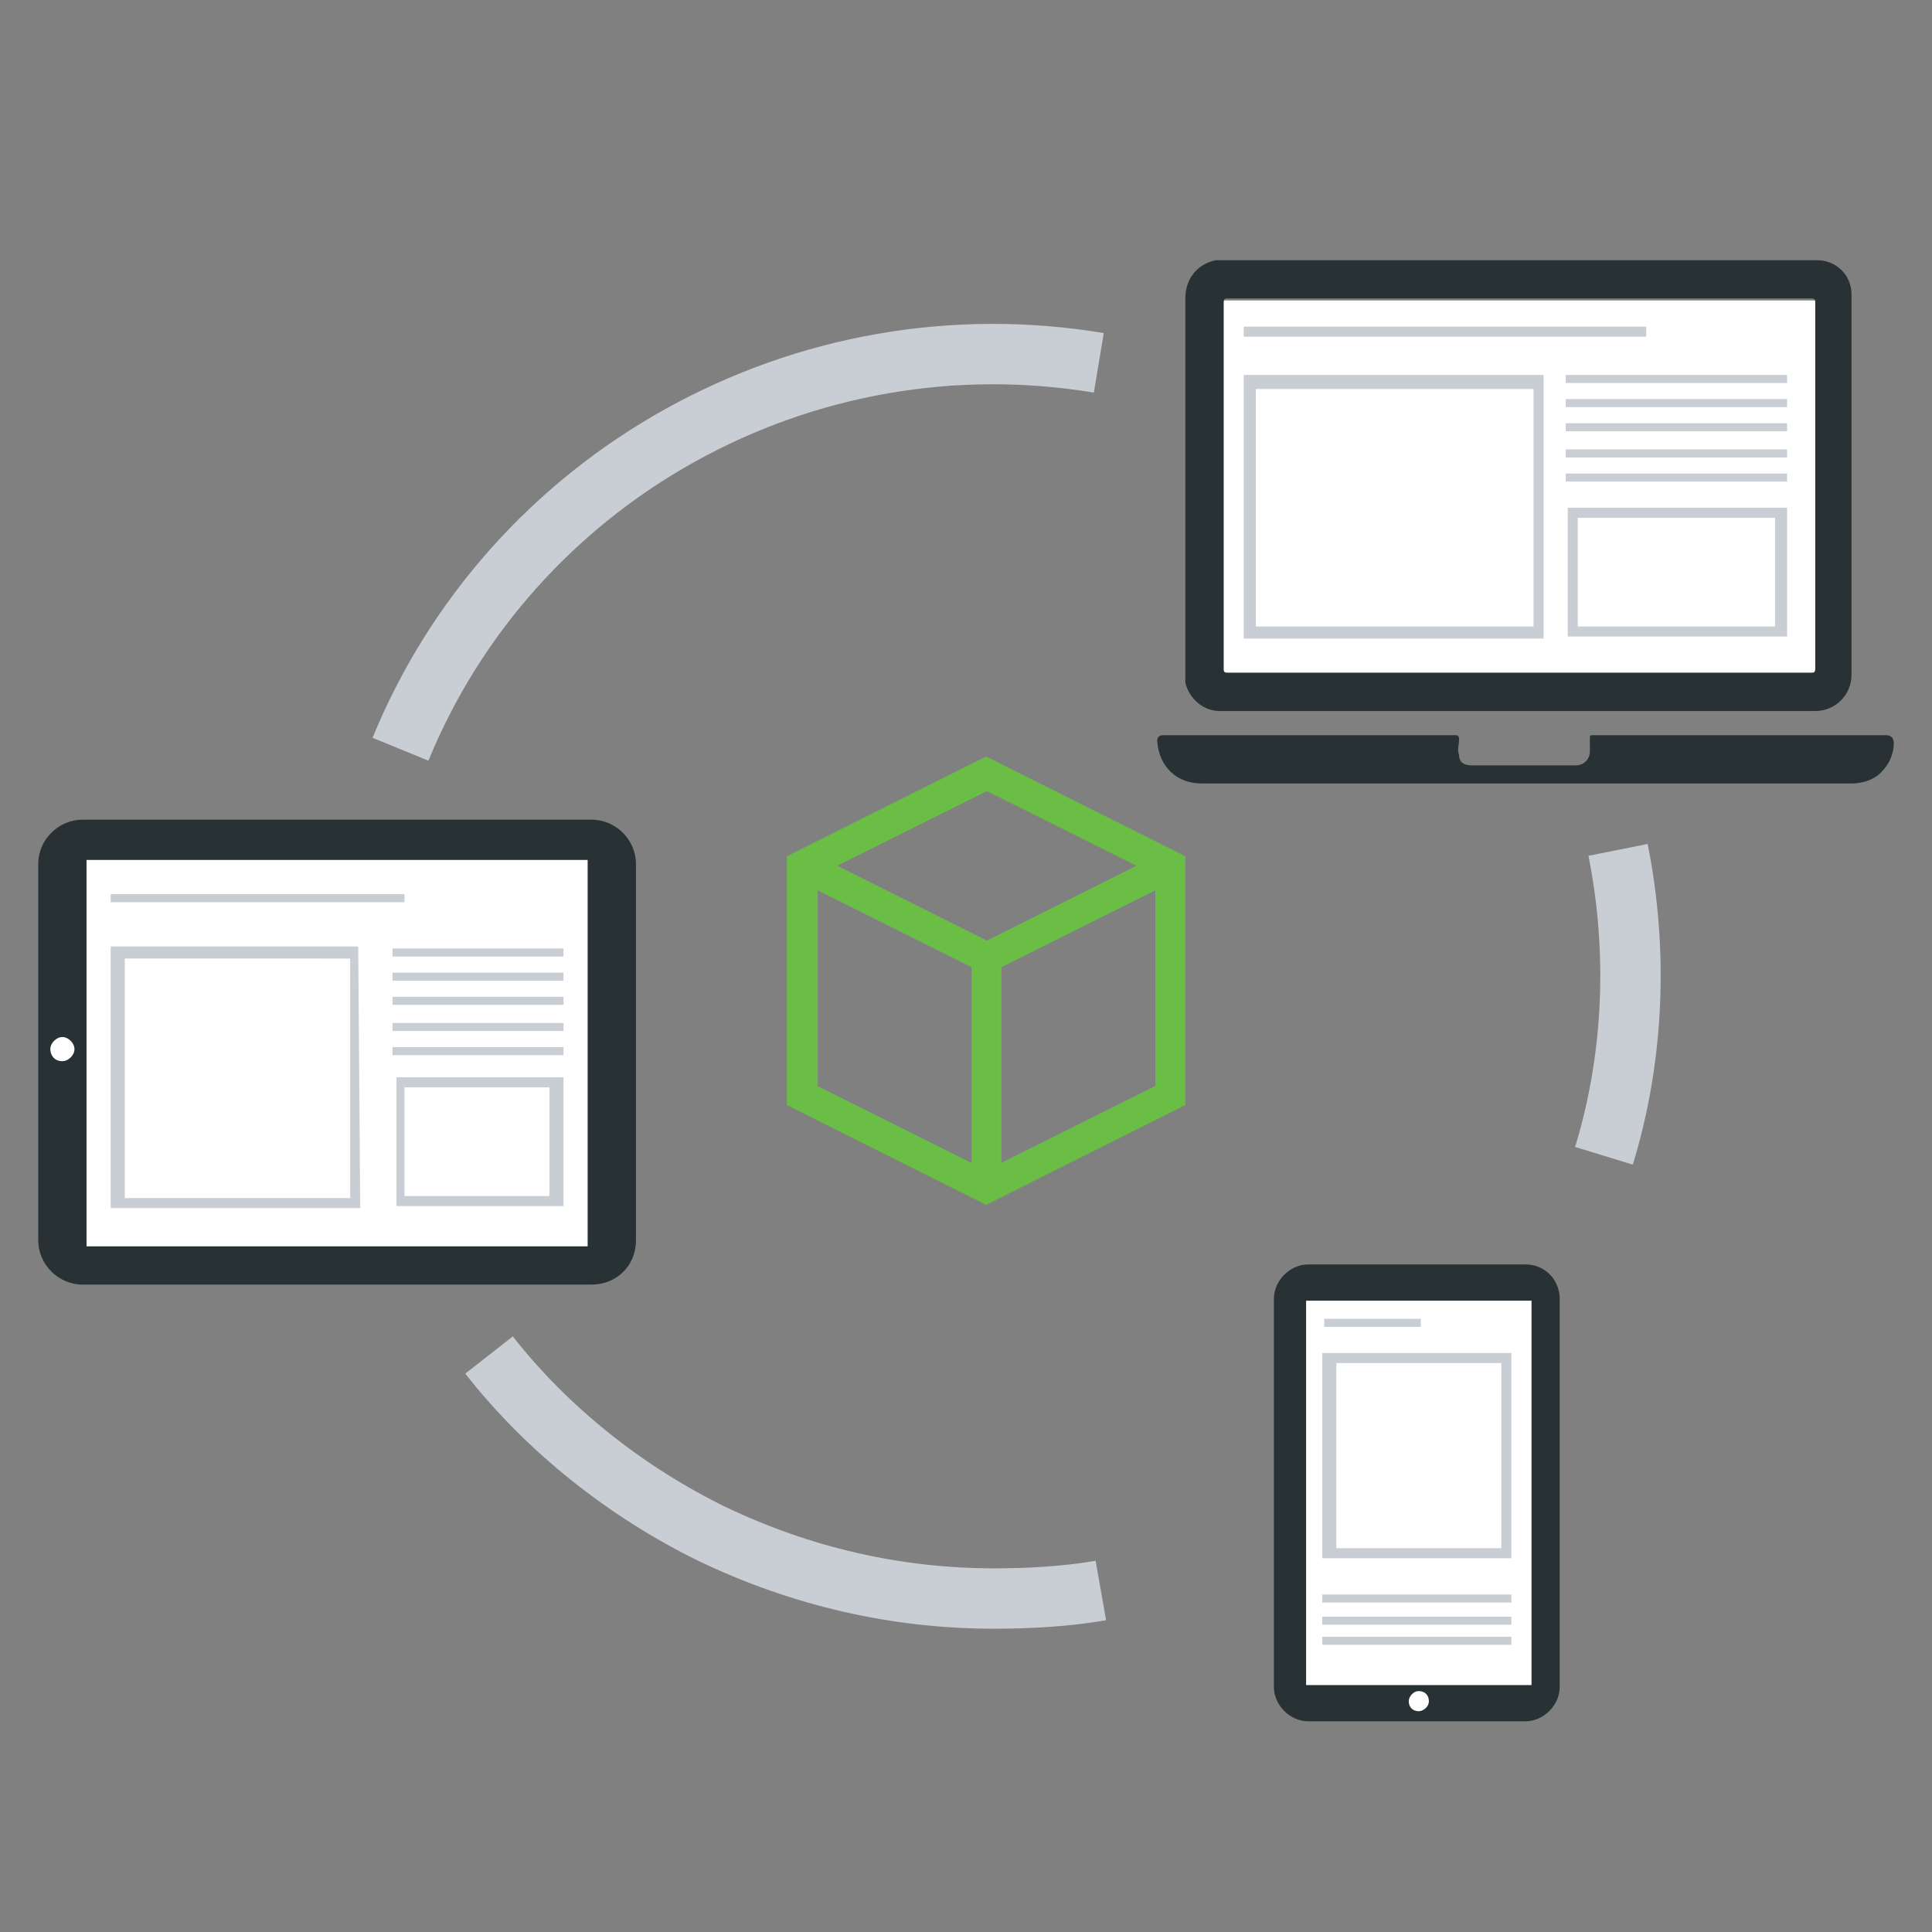 <?xml version="1.0" encoding="UTF-8"?>
<svg id="Layer_1" data-name="Layer 1" xmlns="http://www.w3.org/2000/svg" viewBox="0 0 96 96">
  <rect x="0" y="0" width="96" height="96" fill="#808080" stroke="none"/>
  <defs>
    <style>
      .cls-1 {
        fill: none;
        stroke: #c9cdd4;
        stroke-miterlimit: 10;
        stroke-width: 3px;
      }

      .cls-2 {
        fill: #fff;
      }

      .cls-3 {
        fill: #c9cdd4;
      }

      .cls-4 {
        fill: #6bbe45;
      }

      .cls-5 {
        fill: #283134;
      }
    </style>
  </defs>
  <path class="cls-2" d="m90.2,33.43V14.93h-29.4v18.5h29.4Z"/>
  <path class="cls-1" d="m54.7,79.03c-1.7.3-3.6.4-5.3.4-4.9,0-9.6-1.1-14-3.2-4.3-2.1-8.2-5.2-11.1-8.9"/>
  <path class="cls-1" d="m80.4,42.23c1,5,.8,10.3-.7,15.2"/>
  <path class="cls-1" d="m19.9,37.23c2.7-6.6,7.6-12.1,13.9-15.6s13.6-4.8,20.8-3.6"/>
  <path class="cls-5" d="m31.6,61.63v-18.7c0-1.2-1-2.2-2.2-2.2H4.1c-1.2,0-2.2,1-2.2,2.2v18.7c0,1.2,1,2.2,2.2,2.2h25.3c1.2,0,2.2-.9,2.2-2.2Z"/>
  <path class="cls-2" d="m29.2,61.93v-19.2H4.3v19.2h24.9Z"/>
  <path class="cls-2" d="m3.1,52.73c.3,0,.6-.3.6-.6s-.3-.6-.6-.6-.6.3-.6.6.2.6.6.6Z"/>
  <path class="cls-5" d="m60.4,12.93c-.9.2-1.5.9-1.5,1.9v19.1c.2.8.9,1.4,1.7,1.4h29.6c1,0,1.8-.8,1.8-1.8V14.63c0-1-.8-1.7-1.7-1.7m-29.5,2.1c0-.2.1-.2.2-.2h29c.2,0,.2.1.2.2v18.2c0,.2-.1.2-.2.2h-29c-.2,0-.2-.1-.2-.2V15.03Z"/>
  <path class="cls-5" d="m93.7,36.53h-14.6q-.1,0-.1.1v.7c0,.4-.3.7-.7.7h-5.2c-.4,0-.6-.2-.6-.5-.1-.3,0-.5,0-.8,0-.2-.1-.2-.2-.2h-14.5q-.3,0-.3.3c.1,1.3,1,2.1,2.2,2.1h32.3c.4,0,.9-.1,1.3-.4.5-.4.8-1,.8-1.6q0-.4-.4-.4Z"/>
  <path class="cls-3" d="m81.8,16.23h-20v.5h20v-.5Z"/>
  <path class="cls-3" d="m76.7,31.73h-14.9v-13.1h14.9v13.1Zm-14.3-.6h13.8v-11.8h-13.8v11.8Z"/>
  <path class="cls-5" d="m75.8,62.83h-10.8c-.9,0-1.7.8-1.7,1.7v19.3c0,.9.8,1.7,1.7,1.7h10.8c.9,0,1.7-.8,1.7-1.7v-19.3c0-.9-.7-1.7-1.7-1.7Z"/>
  <path class="cls-2" d="m76.1,64.63h-11.2v19.1h11.2v-19.1Z"/>
  <path class="cls-2" d="m71,84.53c0-.3-.2-.5-.5-.5s-.5.3-.5.5c0,.3.2.5.5.5.2,0,.5-.2.5-.5Z"/>
  <path class="cls-3" d="m70.6,65.53h-4.8v.4h4.8v-.4Z"/>
  <path class="cls-3" d="m75.1,77.43h-9.4v-10.2h9.4v10.2h0Zm-8.7-.5h8.2v-9.2h-8.2v9.2Z"/>
  <path class="cls-3" d="m88.8,31.63h-10.9v-6.4h10.9v6.4Zm-10.4-.5h9.8v-5.4h-9.8v5.4Z"/>
  <path class="cls-3" d="m75.1,79.23h-9.4v.4h9.4v-.4Z"/>
  <path class="cls-3" d="m75.1,80.33h-9.4v.4h9.4v-.4Z"/>
  <path class="cls-3" d="m75.1,81.33h-9.4v.4h9.4v-.4Z"/>
  <path class="cls-3" d="m88.8,21.03h-11v.4h11v-.4Z"/>
  <path class="cls-3" d="m88.8,22.33h-11v.4h11v-.4Z"/>
  <path class="cls-3" d="m88.8,23.53h-11v.4h11v-.4Z"/>
  <path class="cls-3" d="m88.8,18.63h-11v.4h11v-.4Z"/>
  <path class="cls-3" d="m88.8,19.83h-11v.4h11v-.4Z"/>
  <path class="cls-3" d="m20.1,44.43H5.5v.4h14.6v-.4Z"/>
  <path class="cls-3" d="m17.9,60.03H5.5v-13h12.3l.1,13h0Zm-11.7-.5h11.2v-11.9H6.2v11.9Z"/>
  <path class="cls-3" d="m28,59.93h-8.3v-6.4h8.3v6.4Zm-7.9-.5h7.2v-5.4h-7.2s0,5.4,0,5.4Z"/>
  <path class="cls-3" d="m28,49.53h-8.5v.4h8.5v-.4Z"/>
  <path class="cls-3" d="m28,50.83h-8.5v.4h8.5v-.4Z"/>
  <path class="cls-3" d="m28,52.03h-8.5v.4h8.5v-.4Z"/>
  <path class="cls-3" d="m28,47.13h-8.5v.4h8.5v-.4Z"/>
  <path class="cls-3" d="m28,48.33h-8.5v.4h8.5v-.4Z"/>
  <path class="cls-4" d="m58.9,42.55v12.36l-9.9,4.96-9.9-4.96v-12.36l9.9-4.96,9.9,4.96Zm-18.27,11.42l7.65,3.82v-9.73l-7.65-3.82v9.73Zm8.41-14.66l-7.44,3.71,7.44,3.72,7.43-3.72-7.43-3.71Zm8.37,14.66v-9.73l-7.65,3.82v9.72l7.65-3.82Z"/>
</svg>